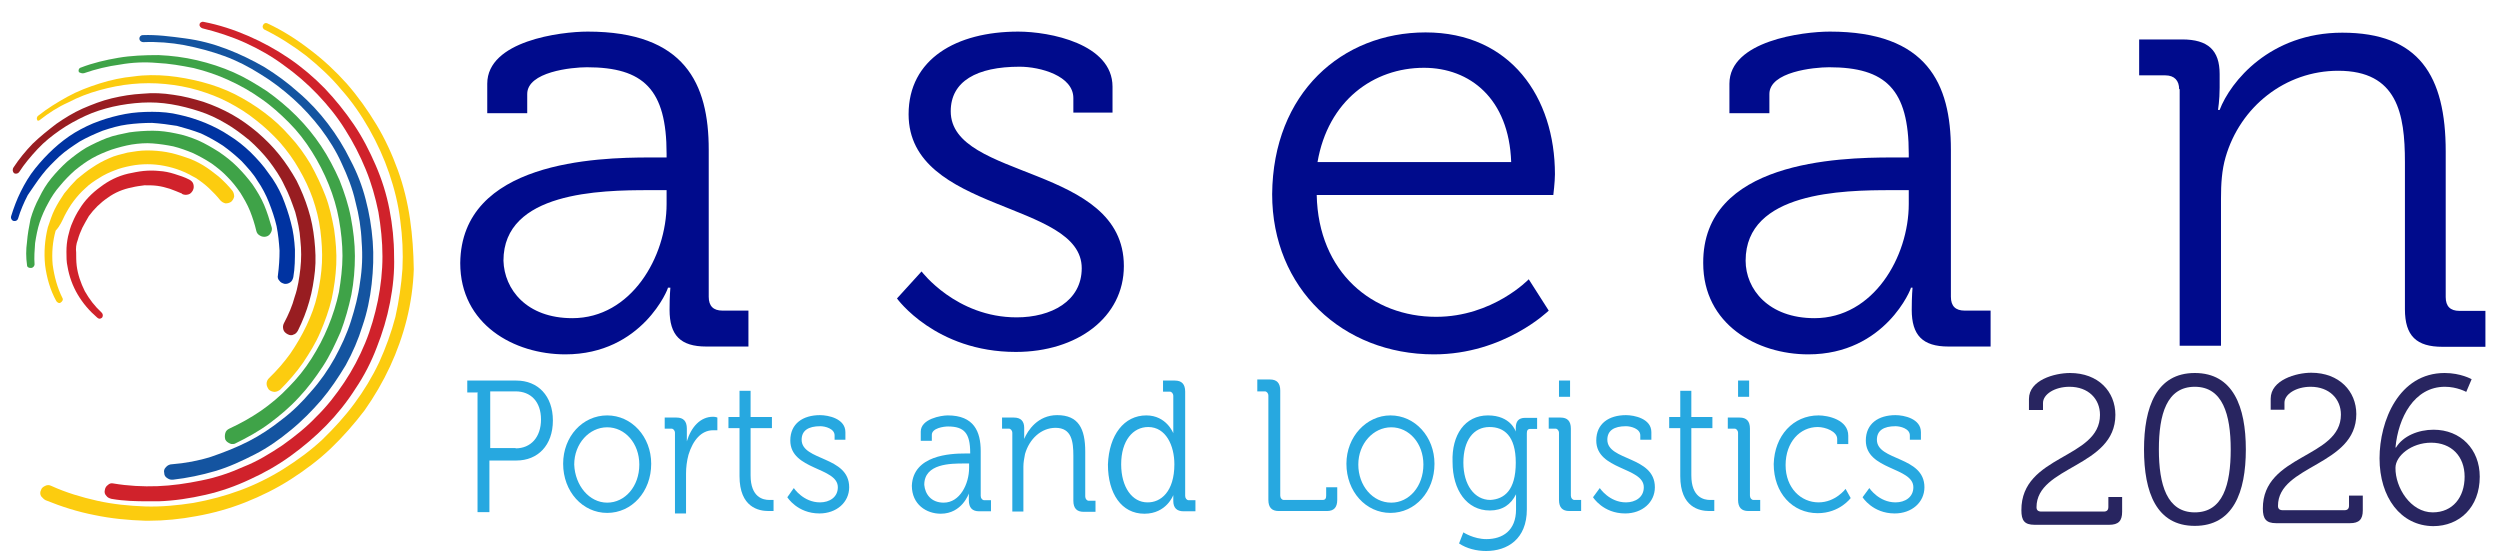<?xml version="1.0" encoding="utf-8"?>
<!-- Generator: Adobe Illustrator 26.0.0, SVG Export Plug-In . SVG Version: 6.00 Build 0)  -->
<svg version="1.1" id="Layer_1" xmlns="http://www.w3.org/2000/svg" xmlns:xlink="http://www.w3.org/1999/xlink" x="0px" y="0px"
	 viewBox="0 0 925.6 206.8" style="enable-background:new 0 0 925.6 206.8;" xml:space="preserve">
<style type="text/css">
	.st0{fill:#FCCC0F;}
	.st1{fill:#D0222B;}
	.st2{fill:#1454A0;}
	.st3{fill:#3FA348;}
	.st4{fill:#981D21;}
	.st5{fill:#0033A1;}
	.st6{fill:#000B8C;}
	.st7{fill:#27A8E0;}
	.st8{fill:#282560;}
</style>
<g>
	<g>
		<path class="st0" d="M151.8,81.1c-0.9-6.2-2.4-12.3-4.5-18.1c-2.1-5.8-4.7-11.5-7.9-16.8c-3.2-5.3-6.8-10.4-10.9-15.1
			c-4.2-4.7-8.7-8.9-13.6-12.6c-4.9-3.8-10.2-7.2-15.8-9.8c-0.8-0.4-1.5,0-1.7,0.6c-0.4,0.6,0,1.5,0.6,1.7c5.3,2.6,10.6,6,15.3,9.6
			c4.7,3.8,9.2,7.9,13,12.5c4,4.5,7.4,9.4,10.4,14.7c3,5.3,5.5,10.8,7.4,16.4s3.4,11.5,4.1,17.5c0.8,6,1.1,11.9,0.8,17.9
			c-0.4,5.8-1.3,11.9-2.6,17.7c-1.5,5.8-3.6,11.5-6,16.8c-2.6,5.5-5.7,10.6-9.2,15.3c-3.6,4.9-7.6,9.2-11.9,13.4
			c-4.3,4-9.2,7.6-14.3,10.8s-10.6,5.9-16,7.9c-5.7,2.1-11.3,3.6-17.4,4.7c-5.8,0.9-11.9,1.5-17.9,1.3c-5.8-0.2-11.9-0.8-17.7-2.1
			s-11.5-3-17-5.5l0,0l0,0c-0.8-0.4-1.5-0.4-2.3,0s-1.3,0.8-1.5,1.5c-0.4,0.8-0.4,1.5,0,2.3c0.6,0.6,0.9,1.1,1.7,1.5
			c5.9,2.4,11.9,4.3,18.1,5.5c6.2,1.3,12.5,1.9,18.9,2.1c0.4,0,0.8,0,1.1,0c5.8,0,11.9-0.6,17.7-1.7c6.2-1.1,12.3-2.8,18.1-5.1
			s11.5-5.1,16.8-8.5c5.3-3.4,10.4-7.2,14.9-11.5s8.7-9.1,12.5-14.1c3.6-5.1,6.8-10.6,9.4-16.2s4.7-11.5,6.2-17.5
			c1.5-6,2.4-12.3,2.6-18.5C153.1,93.5,152.7,87.3,151.8,81.1z"/>
		<path class="st1" d="M75,10.5c5.3,1.3,10.6,3,15.7,5.3c5.1,2.3,10,5.1,14.3,8.3c4.5,3.2,8.7,6.8,12.6,10.9c3.8,4,7.3,8.3,10.2,13
			c3,4.7,5.5,9.6,7.6,14.7s3.6,10.4,4.7,15.8c0.9,5.3,1.5,10.9,1.5,16.4s-0.6,10.9-1.7,16.4c-1.1,5.3-2.6,10.6-4.7,15.7
			c-2.1,5.1-4.7,10-7.7,14.5c-3,4.5-6.4,8.9-10.4,12.8c-3.8,4-8.1,7.4-12.6,10.6c-4.5,3-9.2,5.9-14.3,7.9c-5.1,2.3-10.2,4-15.7,5.1
			c-5.3,1.1-10.8,1.9-16.2,2.1S47.3,179.9,42,179l0,0c-0.8-0.2-1.5,0-2.1,0.6c-0.6,0.4-1,1.1-1.1,1.9c-0.2,0.8,0,1.5,0.6,2.1
			c0.4,0.6,1.1,0.9,1.9,1.1c4.5,0.8,9.1,0.9,13.6,0.9c1.3,0,2.5,0,3.8,0c5.9-0.2,11.7-1.1,17.4-2.4c5.7-1.3,11.1-3.2,16.4-5.7
			c5.3-2.4,10.4-5.3,15.1-8.7c4.7-3.4,9.2-7.2,13.2-11.3c4-4.1,7.7-8.7,10.8-13.6c3.2-4.7,5.9-10,7.9-15.3
			c2.1-5.3,3.8-10.9,4.9-16.6c1.1-5.7,1.7-11.3,1.5-17.2c0-5.8-0.6-11.5-1.7-17.2s-2.8-11.1-5.1-16.4s-4.9-10.4-8.1-15.1
			c-3.2-4.7-6.8-9.2-10.8-13.4c-4-4.1-8.5-7.9-13.2-11.1c-4.7-3.2-9.8-6-15.1-8.3S81.1,9.2,75.4,8.1c-0.8-0.2-1.5,0.4-1.5,0.9
			C73.7,9.6,74.3,10.3,75,10.5z M41.3,183.1L41.3,183.1L41.3,183.1L41.3,183.1z"/>
		<path class="st2" d="M53.1,15.6c5.1-0.2,10.2,0.2,15.1,1.1c5.1,1,10,2.3,14.7,4c4.7,1.7,9.2,4,13.6,6.8c4.3,2.6,8.3,5.7,12.1,9.1
			c3.8,3.4,7.2,7.2,10.2,11.1c3,4,5.7,8.3,7.7,12.8c2.1,4.5,4,9.2,5.1,14.2c1.3,4.9,2.1,9.8,2.3,14.9c0.4,4.9,0.2,10-0.6,14.9
			c-0.6,4.9-1.9,9.8-3.4,14.5s-3.6,9.2-6,13.6c-2.4,4.3-5.3,8.5-8.7,12.3c-3.2,3.8-6.8,7.4-10.8,10.4c-4,3.2-8.1,5.9-12.4,8.1
			s-9.1,4.1-13.8,5.7c-4.7,1.5-9.6,2.4-14.7,2.8c0,0,0,0-0.2,0c-0.8,0.2-1.3,0.4-1.9,1.1c-0.6,0.6-0.8,1.3-0.6,2.1
			c0,0.8,0.4,1.5,1.1,1.9c0.6,0.4,1.1,0.6,1.7,0.6c0.2,0,0.2,0,0.4,0c5.3-0.6,10.6-1.7,15.7-3.2c5.1-1.5,10-3.8,14.7-6.2
			s9.1-5.5,13.2-8.9c4.2-3.4,7.9-7.2,11.3-11.1c3.4-4,6.4-8.5,9.1-13c2.6-4.7,4.7-9.6,6.2-14.5c1.7-4.9,2.8-10.2,3.4-15.5
			c0.6-5.3,0.8-10.6,0.4-15.8c-0.4-5.3-1.3-10.6-2.6-15.5c-1.3-5.1-3.2-10-5.7-14.7c-2.3-4.7-5.1-9.2-8.3-13.4s-6.8-8.1-10.8-11.5
			c-4-3.6-8.1-6.6-12.6-9.4c-4.5-2.6-9.2-4.9-14.2-6.8s-10-3.2-15.3-3.9S58,12.8,52.9,13c-0.8,0-1.3,0.6-1.3,1.3
			S52.2,15.6,53.1,15.6z"/>
		<path class="st3" d="M31.1,27.1c4.3-1.5,8.9-2.6,13.4-3.2c4.5-0.8,9.1-1,13.6-0.6c4.5,0.2,9.1,1,13.6,1.9c4.5,1.1,8.9,2.6,13,4.5
			c4.2,1.9,8.1,4.1,11.9,6.8c3.8,2.6,7.2,5.7,10.4,8.9c3.2,3.2,6,6.8,8.5,10.8c2.4,3.8,4.5,7.9,6.2,12.1c1.7,4.2,3,8.5,3.8,13
			c0.8,4.5,1.3,9.1,1.3,13.4c0,4.5-0.6,9.1-1.3,13.4c-0.9,4.3-2.3,8.7-4,12.8c-1.7,4.2-3.8,8.1-6.2,11.9c-2.4,3.8-5.3,7.4-8.5,10.6
			c-3,3.2-6.6,6.2-10.2,8.7c-3.8,2.6-7.6,4.7-11.7,6.6l0,0c-0.8,0.4-1.3,0.9-1.5,1.7c-0.2,0.8-0.2,1.5,0,2.3
			c0.4,0.8,0.9,1.1,1.7,1.5c0.4,0.2,0.6,0.2,0.9,0.2s0.8,0,1.1-0.2c4.3-2.1,8.7-4.5,12.6-7.4s7.6-6,10.9-9.6
			c3.4-3.6,6.2-7.4,8.9-11.5s4.7-8.5,6.6-12.8c1.7-4.5,3-9.1,4-13.8c0.9-4.7,1.3-9.6,1.3-14.3c0-4.7-0.6-9.6-1.5-14.3
			c-0.9-4.7-2.4-9.2-4.2-13.8c-1.9-4.3-4.2-8.7-6.8-12.6s-5.7-7.7-9.1-11.1c-3.4-3.4-7-6.4-10.9-9.2c-4-2.6-8.1-5.1-12.4-7
			s-8.9-3.4-13.6-4.5c-4.7-1.1-9.4-1.7-14.2-1.9c-5.3,0-10.2,0.2-14.9,1c-4.7,0.8-9.4,1.9-13.8,3.6c-0.8,0.2-1.1,1-0.8,1.7
			C29.6,26.9,30.3,27.3,31.1,27.1z M84.3,162L84.3,162L84.3,162L84.3,162z M86.3,162.8L86.3,162.8L86.3,162.8L86.3,162.8z"/>
		<path class="st0" d="M14.9,44.3c3.2-2.5,6.6-4.7,10.4-6.4c3.6-1.9,7.5-3.4,11.5-4.5s7.9-1.9,12.1-2.3c4.2-0.4,8.1-0.4,12.3,0
			c4,0.4,8.1,1.1,12.1,2.3s7.7,2.6,11.3,4.5s7,4,10.2,6.6c3.2,2.5,6.2,5.3,8.9,8.3c2.6,3,5.1,6.4,7,9.8c2.1,3.6,3.8,7.2,5.1,10.9
			c1.3,3.8,2.3,7.7,2.8,11.7s0.8,8.1,0.6,12.1c-0.2,4-0.8,7.9-1.7,11.9s-2.3,7.7-4,11.3s-3.8,7.2-6,10.4c-2.3,3.2-4.9,6.2-7.9,9.1
			l0,0c-0.6,0.6-0.9,1.3-0.9,2.1c0,0.8,0.4,1.5,0.8,2.1c0.6,0.6,1.3,0.8,2.1,0.9l0,0c0.8,0,1.5-0.4,2.1-0.8c3-3,6-6.4,8.5-10
			c2.4-3.6,4.7-7.3,6.4-11.3c1.7-4,3.2-8.1,4.2-12.3c0.9-4.2,1.5-8.5,1.7-12.8c0.2-4.3-0.2-8.7-0.8-13c-0.8-4.3-1.7-8.5-3.2-12.4
			s-3.4-7.9-5.5-11.7c-2.3-3.8-4.7-7.2-7.7-10.4c-2.8-3.2-6-6.2-9.4-8.7c-3.4-2.6-7.2-4.9-10.9-6.8c-3.8-1.9-7.9-3.4-12.1-4.5
			c-4.2-1.1-8.5-1.9-12.6-2.3c-4.3-0.4-8.7-0.4-12.8,0.2c-4.3,0.4-8.5,1.3-12.6,2.6c-4.1,1.3-8.1,2.8-11.9,4.9s-7.4,4.3-10.8,7
			c-0.6,0.4-0.8,1.3-0.2,1.9C13.4,44.7,14.3,44.9,14.9,44.3z"/>
		<path class="st4" d="M5.2,64.1c0.6,0.4,1.5,0.2,1.9-0.4c1.9-3,4.3-5.8,6.8-8.5s5.3-4.9,8.3-7s6.2-3.8,9.4-5.3s6.8-2.6,10.2-3.4
			c3.6-0.8,7.2-1.3,10.8-1.5c3.6-0.2,7.2,0,10.8,0.6c3.6,0.6,7,1.5,10.4,2.6s6.6,2.6,9.8,4.5c3,1.7,6,4,8.7,6.2
			c2.6,2.3,5.1,4.9,7.3,7.7c2.1,2.8,4.2,5.8,5.7,9.1c1.7,3.2,2.8,6.4,4,9.8c0.9,3.4,1.7,6.8,1.9,10.4c0.4,3.6,0.4,7,0,10.6
			c-0.4,3.4-0.9,7-2.1,10.4c-0.9,3.4-2.3,6.6-4,9.8l0,0l0,0c-0.4,0.8-0.4,1.5-0.2,2.3c0.2,0.8,0.8,1.3,1.5,1.7
			c0.4,0.2,0.8,0.4,1.3,0.4c0.4,0,0.6,0,0.9-0.2c0.8-0.2,1.3-0.8,1.7-1.5c1.7-3.4,3.2-7.2,4.2-10.8c1.1-3.8,1.7-7.6,2.1-11.3
			c0.4-3.8,0.2-7.7-0.2-11.5c-0.4-3.8-1.1-7.6-2.3-11.3c-1.1-3.6-2.6-7.2-4.3-10.6c-1.9-3.4-4-6.6-6.4-9.6c-2.4-3-5.1-5.7-8.1-8.3
			c-3-2.5-6-4.7-9.4-6.6c-3.4-1.9-6.8-3.4-10.6-4.7c-3.6-1.1-7.3-2.1-11.1-2.6c-3.8-0.6-7.5-0.8-11.5-0.4c-3.8,0.2-7.5,0.8-11.3,1.7
			s-7.3,2.3-10.8,3.8c-3.4,1.5-6.8,3.6-9.8,5.7c-3,2.3-6,4.7-8.7,7.3C9.4,56,7.1,58.8,5,62C4.5,62.8,4.7,63.7,5.2,64.1z"/>
		<path class="st5" d="M15.6,64.7c1.9-2.5,4.2-4.7,6.4-6.8c2.3-2.1,4.9-3.8,7.5-5.5c2.6-1.5,5.5-2.8,8.5-4c3-1,6-1.9,9.1-2.3
			c3-0.4,6.2-0.6,9.2-0.6c3,0.2,6.2,0.6,9.2,1.1c3,0.8,6,1.7,8.9,2.8c2.8,1.3,5.5,2.8,8.1,4.5c2.4,1.7,4.9,3.8,7,5.8
			c2.1,2.3,4.2,4.5,5.8,7.2c1.7,2.4,3.2,5.3,4.3,8.1s2.1,5.7,2.8,8.7c0.6,3,0.9,6,1.1,9.1c0,3-0.2,6-0.6,9.1l0,0l0,0
			c-0.2,0.8,0,1.5,0.6,2.1c0.4,0.6,1.1,0.9,1.9,1.1c0.2,0,0.2,0,0.4,0c0.6,0,1.1-0.2,1.7-0.6s0.9-1.1,1.1-1.9
			c0.6-3.4,0.6-6.8,0.6-10.2c-0.2-3.4-0.6-6.8-1.5-10c-0.8-3.2-1.9-6.4-3.2-9.6c-1.3-3-3-6-5.1-8.7c-1.9-2.8-4.2-5.3-6.6-7.7
			c-2.4-2.3-5.1-4.5-7.9-6.2c-2.8-1.9-5.8-3.4-8.9-4.7c-3.2-1.3-6.4-2.3-9.6-3c-3.2-0.8-6.6-1.1-10-1.1s-6.8,0.2-10,0.8
			c-3.2,0.6-6.6,1.5-9.6,2.6c-3.2,1.1-6.2,2.6-9.1,4.3c-2.8,1.7-5.5,3.8-7.9,6c-2.5,2.3-4.7,4.7-6.8,7.3c-2.1,2.6-3.8,5.5-5.3,8.5
			s-2.6,6-3.6,9.2c-0.2,0.7,0.2,1.5,0.9,1.7c0.8,0.2,1.5-0.2,1.7-0.9c0.9-3,2.1-5.8,3.6-8.7C12,69.8,13.7,67.1,15.6,64.7z"/>
		<path class="st3" d="M22.2,68.8c1.7-2.1,3.6-4,5.5-5.7c2.1-1.7,4.1-3.2,6.4-4.5c2.3-1.3,4.7-2.3,7.2-3.2c2.5-0.8,5.1-1.5,7.5-1.9
			c2.6-0.4,5.3-0.6,7.7-0.4c2.6,0.2,5.3,0.6,7.7,1.1c2.4,0.6,4.9,1.5,7.3,2.5c2.3,1.1,4.5,2.3,6.8,3.8c2.1,1.5,4.2,3.2,5.8,4.9
			c1.9,1.9,3.4,3.8,4.9,6c1.3,2.1,2.6,4.3,3.6,6.8c0.9,2.3,1.7,4.7,2.3,7.3l0,0l0,0c0.2,0.8,0.6,1.3,1.3,1.7
			c0.6,0.4,1.5,0.6,2.3,0.4s1.3-0.6,1.7-1.3c0.4-0.6,0.6-1.5,0.4-2.1c-0.8-2.8-1.7-5.7-2.8-8.3c-1.1-2.6-2.6-5.1-4.3-7.6
			c-1.7-2.3-3.6-4.5-5.7-6.6c-2.1-2.1-4.3-3.8-6.8-5.5c-2.4-1.5-4.9-3-7.6-4.2c-2.6-1.1-5.5-2.1-8.3-2.6c-2.8-0.6-5.7-1-8.5-1
			s-5.8,0.2-8.7,0.6c-2.8,0.6-5.7,1.1-8.3,2.1c-2.6,1-5.3,2.3-7.7,3.6c-2.5,1.5-4.7,3.2-7,5.1c-2.1,1.9-4.1,4-5.9,6.2
			s-3.2,4.5-4.5,7.2c-1.3,2.4-2.4,5.1-3.2,7.9c-0.6,3-1.1,5.8-1.3,8.5c-0.4,2.8-0.4,5.7,0,8.5c0,0.8,0.6,1.1,1.3,1.1c0,0,0,0,0.2,0
			c0.8,0,1.3-0.8,1.3-1.3c-0.2-2.6,0-5.3,0.2-7.9c0.4-2.6,0.9-5.3,1.7-7.7s1.9-4.9,3.2-7.2C19,73,20.5,70.7,22.2,68.8z M97.3,86.6
			L97.3,86.6L97.3,86.6L97.3,86.6z M99.3,86L99.3,86L99.3,86L99.3,86z"/>
		<path class="st0" d="M23.9,79.9c1-1.9,2.1-3.8,3.4-5.5c1.3-1.7,2.6-3.2,4.3-4.7c1.5-1.5,3.2-2.6,5.1-3.8s3.8-2.1,5.7-2.8
			c1.9-0.8,4-1.3,6-1.7s4.2-0.6,6.2-0.6s4.2,0.2,6.2,0.6c2.1,0.4,4.2,1,6,1.7s3.8,1.7,5.7,2.8c1.7,1.1,3.4,2.4,4.9,3.8s3,3,4.2,4.5
			l0,0l0,0l0,0c0.6,0.6,1.1,0.9,1.9,1.1c0.8,0,1.5-0.2,2.1-0.6c0.6-0.6,0.9-1.1,1.1-1.9c0-0.8-0.2-1.5-0.6-2.1
			c-1.5-1.9-3.2-3.6-5.1-5.3c-1.9-1.5-3.8-3-5.8-4.2s-4.3-2.3-6.6-3c-2.3-0.8-4.7-1.5-7-1.9c-2.3-0.4-4.7-0.6-7.2-0.6
			s-4.7,0.4-7.2,0.8c-2.3,0.6-4.7,1.1-6.8,2.1c-2.3,1-4.3,2.1-6.2,3.4c-2.1,1.3-3.8,2.8-5.7,4.3c-1.7,1.7-3.2,3.4-4.7,5.3
			c-1.3,1.9-2.6,4-3.6,6s-1.7,4.3-2.5,6.6c-1.1,4.5-1.5,9.2-1,14c0.6,4.7,1.9,9.2,4.1,13.2c0.2,0.4,0.8,0.8,1.1,0.8
			c0.2,0,0.4,0,0.6-0.2c0.6-0.4,1-1.1,0.6-1.7c-1.9-3.8-3-7.9-3.6-12.3c-0.4-4.3,0-8.7,1.1-12.6C22.2,83.7,23,81.8,23.9,79.9z"/>
		<path class="st1" d="M28.8,88.8c0.4-1.5,1-3,1.7-4.5c0.8-1.5,1.5-2.8,2.4-4.3c1.9-2.6,4.2-4.9,7-6.8c2.6-1.9,5.7-3.2,8.9-3.8
			c1.5-0.4,3.2-0.6,4.7-0.8c1.7,0,3.2,0,4.7,0.2c1.5,0.2,3.2,0.6,4.7,1.1c1.5,0.6,3,1.1,4.3,1.7c0.2,0,0.2,0.2,0.2,0.2
			c0.8,0.4,1.5,0.4,2.3,0.2c0.8-0.2,1.3-0.8,1.7-1.5c0.4-0.8,0.4-1.5,0.2-2.3c-0.2-0.8-0.8-1.3-1.5-1.7c-1.7-0.9-3.6-1.5-5.5-2.1
			c-1.9-0.6-3.8-1-5.7-1.1c-1.9-0.2-3.8-0.2-5.8,0c-1.9,0.2-3.8,0.6-5.7,1c-3.8,0.9-7.2,2.6-10.2,4.9c-3.2,2.3-5.9,5.1-7.7,8.1
			c-1,1.5-1.9,3.2-2.6,4.9c-0.8,1.7-1.3,3.6-1.7,5.3c-0.4,1.9-0.6,3.6-0.6,5.7c0,1.9,0,3.8,0.4,5.5c0.6,3.6,1.9,7.2,3.8,10.4
			c1.9,3.2,4.3,6,7.2,8.5c0.2,0.2,0.6,0.4,0.8,0.4c0.4,0,0.8-0.2,1-0.4c0.4-0.6,0.4-1.3-0.2-1.9c-2.5-2.3-4.5-4.9-6.2-7.9
			c-1.5-3-2.6-6.2-3-9.4c-0.2-1.7-0.2-3.4-0.2-4.9C28,92,28.2,90.3,28.8,88.8z M69.9,69.9L69.9,69.9L69.9,69.9L69.9,69.9z
			 M69.4,67.9L69.4,67.9L69.4,67.9L69.4,67.9z"/>
	</g>
	<g>
		<g>
			<path class="st6" d="M240.6,58.3h6.2v-1.4c0-23.8-8.5-32-29.5-32c-5.7,0-22.1,1.7-22.1,9.9v7.1h-14.8V31
				c0-15.9,27.2-19.3,37.2-19.3c36,0,44.8,19.3,44.8,43.7v54.5c0,3.4,1.7,5.1,5.1,5.1h9.6v13.3h-15.6c-9.6,0-13.6-4.2-13.6-13.6
				c0-5.1,0.3-8.2,0.3-8.2h-0.9c0.3,0-9.4,24.7-38,24.7c-19,0-38.9-11.1-38.9-33.8C170.8,59.7,221,58.3,240.6,58.3z M211.9,117.8
				c21.8,0,34.9-22.7,34.9-42.3v-5.1h-6.5c-17.9,0-53.9,0.6-53.9,26.1C186.7,107.1,194.9,117.8,211.9,117.8z"/>
			<path class="st6" d="M341.2,100.5c0,0,12.8,17,35.2,17c12.8,0,24.1-6,24.1-18.2c0-25-64.1-20.4-64.1-57
				c0-20.4,17.6-30.6,40.6-30.6c11.6,0,34.9,4.5,34.9,20.4v9.6h-14.5v-5.4c0-8.2-12.2-11.6-19.9-11.6c-15.9,0-25.5,5.4-25.5,16.5
				c0,25.5,64.1,19.6,64.1,57.3c0,19-17.3,31.8-40,31.8c-29.8,0-44-19.8-44-19.8L341.2,100.5z"/>
			<path class="st6" d="M527.8,12c31.5,0,47.9,24.1,47.9,52.5c0,2.8-0.6,7.7-0.6,7.7h-87.6c0.6,28.7,20.7,45.1,44.2,45.1
				c21,0,34.3-13.9,34.3-13.9l7.4,11.6c0,0-16.5,16.2-42.5,16.2c-33.8,0-59.9-24.4-59.9-59.3C471.3,34.4,496.9,12,527.8,12z
				 M559.5,60c-0.8-23.5-15.3-34.9-32.3-34.9c-18.7,0-35.5,12.2-39.4,34.9H559.5z"/>
			<path class="st6" d="M700.5,58.3h6.2v-1.4c0-23.8-8.5-32-29.5-32c-5.7,0-22.1,1.7-22.1,9.9v7.1h-14.8V31
				c0-15.9,27.2-19.3,37.2-19.3c36,0,44.8,19.3,44.8,43.7v54.5c0,3.4,1.7,5.1,5.1,5.1h9.6v13.3h-15.6c-9.6,0-13.6-4.2-13.6-13.6
				c0-5.1,0.3-8.2,0.3-8.2h-0.6c0.3,0-9.4,24.7-38,24.7c-19,0-38.9-11.1-38.9-33.8C630.4,59.7,680.6,58.3,700.5,58.3z M671.8,117.8
				c21.8,0,34.9-22.7,34.9-42.3v-5.1h-6.5c-17.9,0-53.9,0.6-53.9,26.1C646.3,107.1,654.8,117.8,671.8,117.8z"/>
			<path class="st6" d="M806.8,33c0-3.1-1.7-5.1-5.1-5.1H792V14.6h15.9c9.6,0,13.9,4,13.9,12.8v5.1c0,4.5-0.6,8.2-0.6,8.2h0.6
				c4-10.5,18.7-28.6,45.4-28.6c28.4,0,38.3,15.9,38.3,44v53.9c0,3.4,1.7,5.1,5.1,5.1h9.6v13.3h-15.9c-9.6,0-13.9-4-13.9-13.9V60
				c0-17.9-2.8-33.8-24.7-33.8c-19.6,0-36.3,13.3-41.7,32c-1.4,4.8-1.7,9.9-1.7,15.3V128h-15.3V33H806.8z"/>
		</g>
		<g>
			<path class="st7" d="M177.1,145.3H173v-4.4h18.2c7.9,0,13.5,5.6,13.5,14.8s-5.6,14.8-13.5,14.8h-10v19.1h-4.4v-44.2L177.1,145.3
				L177.1,145.3z M190.9,166c5.6,0,9.4-4.1,9.4-10.7s-3.8-10.4-9.4-10.4h-9.4v21H190.9z"/>
			<path class="st7" d="M224.8,153.8c9.1,0,16.3,7.9,16.3,17.9c0,10.4-7.2,18.2-16.3,18.2c-9.1,0-16.3-7.9-16.3-18.2
				C208.5,161.6,215.7,153.8,224.8,153.8z M224.8,186.1c6.6,0,11.9-6,11.9-14.1c0-7.9-5.3-13.8-11.9-13.8s-12.2,6-12.2,13.8
				C212.9,179.8,218.2,186.1,224.8,186.1z"/>
			<path class="st7" d="M249.9,160.3c0-0.9-0.6-1.6-1.3-1.6h-2.5v-4.1h4.4c2.5,0,3.8,1.3,3.8,4.1v2.2c0,1.6,0,2.5,0,2.5l0,0
				c1.6-5.3,5-9.1,9.7-9.1c1,0,1.6,0.3,1.6,0.3v4.7c0,0-0.6,0-1.6,0c-4.4,0-7.5,3.8-9.1,9.1c-0.6,2.2-0.9,4.7-0.9,6.9v14.8h-4.1
				L249.9,160.3L249.9,160.3z"/>
			<path class="st7" d="M273.8,158.5h-4.1v-4.1h4.1v-9.7h4.1v9.7h7.9v4.1h-7.9V176c0,8.2,4.7,9.1,6.9,9.1c1,0,1.6,0,1.6,0v4.1
				c0,0-0.6,0-1.9,0c-3.5,0-10.7-1.3-10.7-12.9L273.8,158.5L273.8,158.5z"/>
			<path class="st7" d="M293.9,180.7c0,0,3.5,5.3,9.7,5.3c3.5,0,6.6-1.9,6.6-5.6c0-7.5-17.6-6.3-17.6-17.3c0-6.3,4.7-9.4,11-9.4
				c3.1,0,9.4,1.3,9.4,6.3v2.8H309v-1.6c0-2.5-3.5-3.4-5.3-3.4c-4.4,0-6.9,1.6-6.9,5c0,7.9,17.6,6,17.6,17.6c0,5.6-4.7,9.7-11,9.7
				c-8.2,0-11.9-6-11.9-6L293.9,180.7z"/>
			<path class="st7" d="M357.3,167.9h1.9v-0.3c0-7.2-2.2-9.7-8.2-9.7c-1.6,0-6,0.6-6,3.1v2.2h-4.1v-3.4c0-4.7,7.5-6,10-6
				c9.7,0,12.2,6,12.2,13.2v16.6c0,0.9,0.6,1.6,1.3,1.6h2.5v4.1h-4.4c-2.5,0-3.8-1.3-3.8-4.1c0-1.6,0-2.5,0-2.5l0,0
				c0,0-2.5,7.5-10.4,7.5c-5.3,0-10.7-3.4-10.7-10.4C338.1,168.5,351.9,167.9,357.3,167.9z M349.4,186.1c6,0,9.4-6.9,9.4-12.9v-1.6
				H357c-5,0-14.8,0-14.8,7.9C342.5,182.9,344.7,186.1,349.4,186.1z"/>
			<path class="st7" d="M374.8,160.3c0-0.9-0.6-1.6-1.3-1.6h-2.5v-4.1h4.4c2.5,0,3.8,1.3,3.8,3.8v1.6c0,1.3,0,2.5,0,2.5l0,0
				c1.3-3.1,5-8.8,12.2-8.8c7.9,0,10.4,5,10.4,13.5v16.6c0,0.9,0.6,1.6,1.3,1.6h2.5v4.1h-4.4c-2.5,0-3.8-1.3-3.8-4.1v-16.6
				c0-5.3-0.6-10.4-6.6-10.4c-5.3,0-9.7,4.1-11.3,9.7c-0.3,1.6-0.6,3.1-0.6,4.7v16.6h-4.1L374.8,160.3L374.8,160.3z"/>
			<path class="st7" d="M424.4,153.8c7.5,0,10,6.6,10,6.6l0,0c0,0,0-1.3,0-2.5v-11.3c0-0.9-0.6-1.6-1.3-1.6h-2.5v-4.1h4.4
				c2.5,0,3.8,1.3,3.8,4.1v38.6c0,0.9,0.6,1.6,1.3,1.6h2.5v4.1h-4.4c-2.5,0-3.8-1.3-3.8-3.8c0-1.3,0-2.2,0-2.2l0,0
				c0,0-2.5,6.9-10.7,6.9c-8.5,0-13.5-7.5-13.5-18.2C410.6,161,416.2,153.8,424.4,153.8z M434.8,171.9c0-6.9-3.1-13.8-9.7-13.8
				c-5.6,0-10,5-10,13.8c0,8.5,4.1,14.1,9.7,14.1C429.8,186.1,434.8,182,434.8,171.9z"/>
			<path class="st7" d="M469.6,146.5c0-0.9-0.6-1.6-1.3-1.6h-2.8v-4.4h4.7c2.5,0,3.8,1.3,3.8,4.1v38.9c0,0.9,0.6,1.6,1.3,1.6h14.4
				c1,0,1.3-0.6,1.3-1.6v-3.1h4.1v4.7c0,2.8-1.3,4.1-3.8,4.1h-17.9c-2.5,0-3.8-1.3-3.8-4.1L469.6,146.5L469.6,146.5z"/>
			<path class="st7" d="M514.8,153.8c9.1,0,16.3,7.9,16.3,17.9c0,10.4-7.2,18.2-16.3,18.2c-9.1,0-16.3-7.9-16.3-18.2
				C498.5,161.6,506,153.8,514.8,153.8z M515.1,186.1c6.6,0,11.9-6,11.9-14.1c0-7.9-5.3-13.8-11.9-13.8c-6.6,0-12.2,6-12.2,13.8
				C502.9,179.8,508.2,186.1,515.1,186.1z"/>
			<path class="st7" d="M550.9,153.8c8.5,0,10.3,6,10.3,6l0,0c0,0,0-0.6,0-1.3c0-2.5,1-3.8,3.5-3.8h4.4v4.1h-2.5
				c-1,0-1.3,0.6-1.3,1.6v28.2c0,11-7.2,15.4-15.1,15.4c-3.5,0-7.2-0.9-10-2.8l1.6-4.1c0,0,3.8,2.5,8.5,2.5c6,0,11-3.1,11-11v-3.1
				c0-1.3,0-2.5,0-2.5l0,0c-1.9,3.8-5,6-9.7,6c-8.5,0-13.8-7.5-13.8-17.9C537.4,161,542.4,153.8,550.9,153.8z M561.2,171.3
				c0-10-4.4-13.2-9.7-13.2c-6,0-9.7,5-9.7,13.2s4.1,13.8,10,13.8C556.8,184.8,561.2,181.7,561.2,171.3z"/>
			<path class="st7" d="M577.2,160.3c0-0.9-0.6-1.6-1.3-1.6h-2.5v-4.1h4.4c2.5,0,3.8,1.3,3.8,4.1v24.8c0,0.9,0.6,1.6,1.3,1.6h2.5
				v4.1H581c-2.5,0-3.8-1.3-3.8-4.1V160.3z M577.2,140.9h4.1v6h-4.1V140.9z"/>
			<path class="st7" d="M592.3,180.7c0,0,3.5,5.3,9.7,5.3c3.5,0,6.6-1.9,6.6-5.6c0-7.5-17.6-6.3-17.6-17.3c0-6.3,4.7-9.4,11-9.4
				c3.1,0,9.4,1.3,9.4,6.3v2.8h-4.1v-1.6c0-2.5-3.5-3.4-5.3-3.4c-4.4,0-6.9,1.6-6.9,5c0,7.9,17.6,6,17.6,17.6c0,5.6-4.7,9.7-11,9.7
				c-8.2,0-11.9-6-11.9-6L592.3,180.7z"/>
			<path class="st7" d="M622.1,158.5H618v-4.1h4.1v-9.7h4.1v9.7h7.8v4.1h-7.8V176c0,8.2,4.7,9.1,6.9,9.1c1,0,1.6,0,1.6,0v4.1
				c0,0-0.6,0-1.9,0c-3.5,0-10.7-1.3-10.7-12.9L622.1,158.5L622.1,158.5z"/>
			<path class="st7" d="M643.5,160.3c0-0.9-0.6-1.6-1.3-1.6h-2.5v-4.1h4.4c2.5,0,3.8,1.3,3.8,4.1v24.8c0,0.9,0.6,1.6,1.3,1.6h2.5
				v4.1h-4.4c-2.5,0-3.8-1.3-3.8-4.1V160.3z M643.5,140.9h4.1v6h-4.1V140.9z"/>
			<path class="st7" d="M673.3,153.8c3.5,0,11,1.6,11,7.5v3.1h-4.1v-1.9c0-2.8-4.4-4.4-7.2-4.4c-6.6,0-11.9,5.6-11.9,14.1
				s5.7,13.8,12.2,13.8c6.3,0,10-5,10-5l1.9,3.4c0,0-4.1,5.6-12.2,5.6c-9.4,0-16.3-7.5-16.3-18.2C657,161.3,663.9,153.8,673.3,153.8
				z"/>
			<path class="st7" d="M692.1,180.7c0,0,3.5,5.3,9.7,5.3c3.5,0,6.6-1.9,6.6-5.6c0-7.5-17.6-6.3-17.6-17.3c0-6.3,4.7-9.4,11-9.4
				c3.1,0,9.4,1.3,9.4,6.3v2.8h-4.1v-1.6c0-2.5-3.5-3.4-5.3-3.4c-4.4,0-6.9,1.6-6.9,5c0,7.9,17.6,6,17.6,17.6c0,5.6-4.7,9.7-11,9.7
				c-8.2,0-11.9-6-11.9-6L692.1,180.7z"/>
		</g>
		<g>
			<path class="st8" d="M777.5,153.6c0-5.9-4.3-10.4-11.3-10.4c-5.5,0-9.8,2.8-9.8,6v2.6h-5.2v-4.1c0-7,9.5-9.6,15.2-9.6
				c10.5,0,16.8,6.9,16.8,15.5c0,19.4-29.2,18.9-29.2,34.2c0,1.1,0.6,1.6,1.8,1.6h23.1c1.1,0,1.7-0.5,1.7-1.7v-3.7h5.1v5.5
				c0,3.4-1.4,4.8-4.8,4.8h-27.6c-3.8,0-4.9-1.6-4.9-5.4C748.3,168.3,777.5,170,777.5,153.6z"/>
			<path class="st8" d="M793.8,166.4c0-15.7,4.6-28.3,18.8-28.3c14.2,0,18.9,12.5,18.9,28.3c0,15.9-4.7,28.3-18.9,28.3
				C798.4,194.7,793.8,182.3,793.8,166.4z M825.9,166.4c0-13-3-23.2-13.3-23.2c-10.4,0-13.3,10.2-13.3,23.2c0,13.1,3,23.3,13.3,23.3
				C823,189.7,825.9,179.5,825.9,166.4z"/>
			<path class="st8" d="M866.7,153.5c0-5.8-4.3-10.3-11.2-10.3c-5.5,0-9.7,2.8-9.7,5.9v2.6h-5.1v-4.1c0-6.9,9.4-9.6,15-9.6
				c10.4,0,16.7,6.9,16.7,15.3c0,19.2-29,18.8-29,34c0,1.1,0.6,1.6,1.8,1.6H868c1.1,0,1.7-0.5,1.7-1.7v-3.7h5.1v5.5
				c0,3.3-1.4,4.7-4.7,4.7h-27.4c-3.7,0-4.9-1.6-4.9-5.4C837.7,168.1,866.7,169.7,866.7,153.5z"/>
			<path class="st8" d="M881,169.7c0-13.9,7.2-31.6,24.1-31.6c6,0,10,2.3,10,2.3l-2,4.7c0,0-3.4-1.9-7.9-1.9
				c-11.4,0-17.3,11.5-18.3,22.5h0.2c2.6-4.3,8.3-6.6,13.9-6.6c10,0,17.1,7.2,17.1,17.4c0,11.4-7.6,18.3-17.2,18.3
				C888.8,194.7,881,184.1,881,169.7z M900.7,189.7c7.4,0,11.8-5.6,11.8-13.2c0-7.6-4.9-12.6-12.4-12.6c-7.3,0-13.2,4.9-13.2,9.3
				C886.8,180.5,892.5,189.7,900.7,189.7z"/>
		</g>
	</g>
</g>
</svg>
